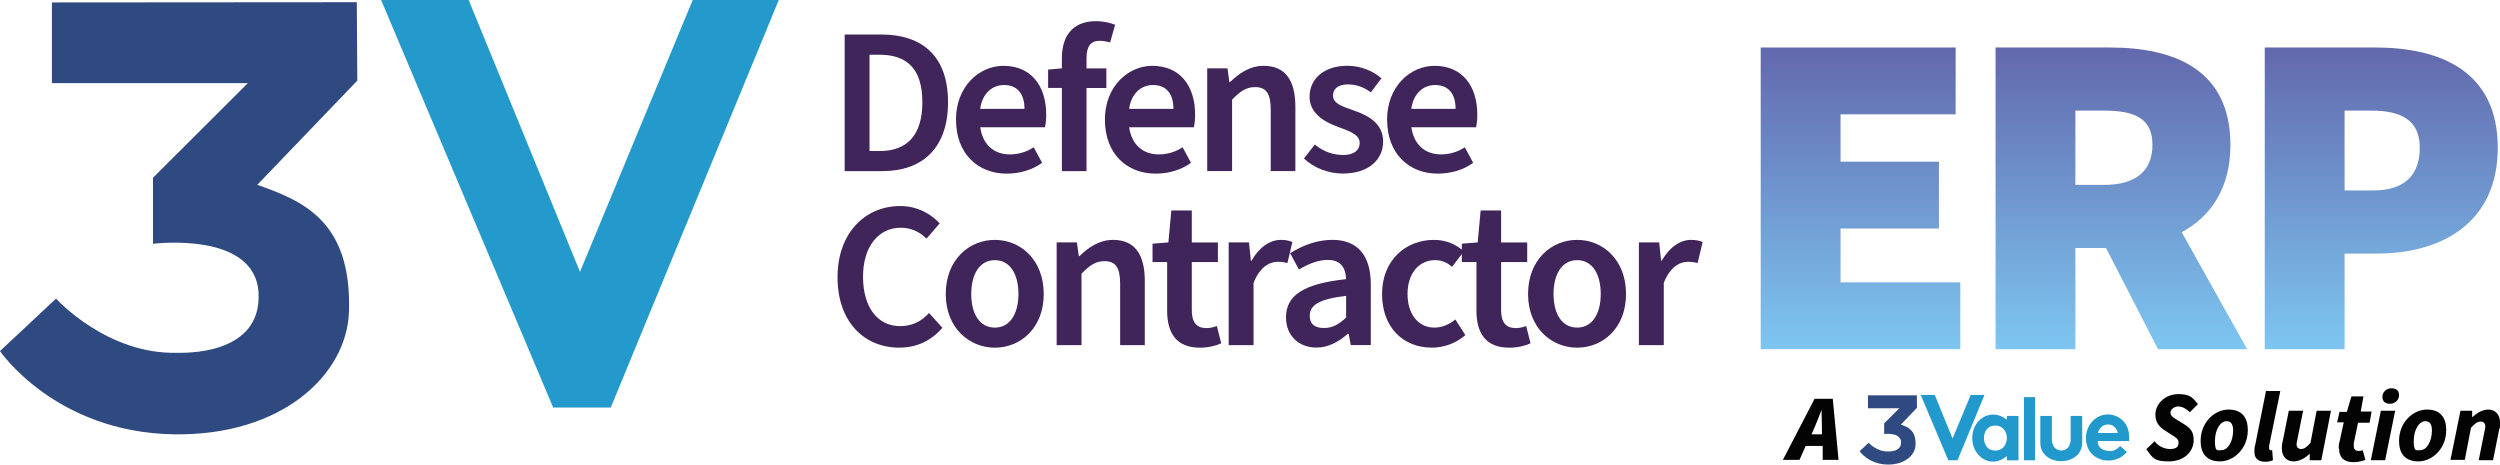 <?xml version="1.0" encoding="UTF-8"?><svg id="Layer_1" xmlns="http://www.w3.org/2000/svg" xmlns:xlink="http://www.w3.org/1999/xlink" viewBox="0 0 646.36 120.11"><defs><style>.cls-1{fill:url(#FirearmsERP-3);}.cls-2{fill:url(#FirearmsERP-2);}.cls-3{fill:#2399cc;}.cls-4{fill:#020302;}.cls-5{fill:#40255a;}.cls-6{fill:url(#FirearmsERP);}.cls-7{fill:#29c;}.cls-8{fill:#2f4981;}</style><linearGradient id="FirearmsERP" x1="481.02" y1="12.28" x2="481.02" y2="90.28" gradientUnits="userSpaceOnUse"><stop offset="0" stop-color="#6268ac"/><stop offset="1" stop-color="#7dc6f1"/></linearGradient><linearGradient id="FirearmsERP-2" x1="548.46" x2="548.46" xlink:href="#FirearmsERP"/><linearGradient id="FirearmsERP-3" x1="615.66" x2="615.66" xlink:href="#FirearmsERP"/></defs><path class="cls-6" d="M455.22,12.28h50.4v17.28h-29.76v12.24h25.44v17.28h-25.44v13.92h30.96v17.28h-51.6V12.28Z"/><path class="cls-2" d="M515.94,12.28h29.52c16.8,0,31.2,5.76,31.2,25.2,0,11.16-5.04,18.48-12.6,22.56l16.92,30.24h-23.04l-13.44-26.16h-7.92v26.16h-20.64V12.28ZM544.02,47.8c8.16,0,12.48-3.6,12.48-10.32s-4.32-8.88-12.48-8.88h-7.44v19.2h7.44Z"/><path class="cls-1" d="M585.54,12.28h28.56c17.04,0,31.68,6.24,31.68,25.92s-14.88,27.36-31.2,27.36h-8.4v24.72h-20.64V12.28ZM613.62,49.24c8.16,0,12-4.08,12-11.04s-4.56-9.6-12.48-9.6h-6.96v20.64h7.44Z"/><path class="cls-5" d="M218.38,8.92h9.45c10.8,0,17.28,5.78,17.28,17.5s-6.48,17.82-16.96,17.82h-9.77V8.92ZM227.4,39.05c7.02,0,11.07-3.94,11.07-12.64s-4.05-12.26-11.07-12.26h-2.59v24.89h2.59Z"/><path class="cls-5" d="M247.16,30.95c0-8.64,6.05-13.93,12.26-13.93,7.18,0,11.07,5.18,11.07,12.64,0,1.3-.11,2.27-.32,3.24h-16.74c.65,4.43,3.46,7.02,7.67,7.02,2.27,0,4.32-.65,6.16-1.84l2.16,4c-2.48,1.84-5.72,2.81-9.18,2.81-7.34,0-13.07-5.08-13.07-13.93ZM264.87,28.14c0-3.89-1.84-6.16-5.29-6.16-3.02,0-5.62,2.16-6.16,6.16h11.45Z"/><path class="cls-5" d="M274.54,22.74h-3.56v-4.75l3.56-.32v-2.59c0-5.51,2.54-9.61,8.86-9.61,1.94,0,3.78.49,4.91.92l-1.3,4.59c-.97-.27-1.89-.43-2.75-.43-2.21,0-3.35,1.4-3.35,4.43v2.7h5.13v5.08h-5.13v21.49h-6.37v-21.49Z"/><path class="cls-5" d="M285.66,30.95c0-8.64,6.05-13.93,12.26-13.93,7.18,0,11.07,5.18,11.07,12.64,0,1.3-.11,2.27-.32,3.24h-16.74c.65,4.43,3.46,7.02,7.67,7.02,2.27,0,4.32-.65,6.16-1.84l2.16,4c-2.48,1.84-5.72,2.81-9.18,2.81-7.34,0-13.07-5.08-13.07-13.93ZM303.38,28.14c0-3.89-1.84-6.16-5.29-6.16-3.02,0-5.62,2.16-6.16,6.16h11.45Z"/><path class="cls-5" d="M312.12,17.67h5.24l.49,3.56h.16c2.38-2.27,5.08-4.21,8.69-4.21,5.72,0,8.21,3.89,8.21,10.58v16.63h-6.37v-15.82c0-4.32-1.24-5.89-4.05-5.89-2.32,0-3.83,1.08-5.94,3.24v18.47h-6.43v-26.57Z"/><path class="cls-5" d="M337.12,40.99l2.81-3.62c2.32,1.89,4.75,2.7,7.45,2.7s4.16-1.3,4.16-3.08c0-2.21-2.59-3.08-5.56-4.16-3.83-1.4-7.4-3.62-7.4-7.83,0-4.64,3.78-7.99,9.72-7.99,3.62,0,6.7,1.35,8.86,3.24l-2.75,3.62c-1.89-1.4-3.83-2.05-5.94-2.05-2.65,0-3.83,1.3-3.83,2.86,0,1.94,1.89,2.7,5.24,3.83,4.1,1.4,7.72,3.51,7.72,8.1s-3.67,8.26-10.42,8.26c-3.67,0-7.45-1.4-10.04-3.89Z"/><path class="cls-5" d="M358.62,30.95c0-8.64,6.05-13.93,12.26-13.93,7.18,0,11.07,5.18,11.07,12.64,0,1.3-.11,2.27-.32,3.24h-16.74c.65,4.43,3.46,7.02,7.67,7.02,2.27,0,4.32-.65,6.16-1.84l2.16,4c-2.48,1.84-5.72,2.81-9.18,2.81-7.34,0-13.07-5.08-13.07-13.93ZM376.33,28.14c0-3.89-1.84-6.16-5.29-6.16-3.02,0-5.62,2.16-6.16,6.16h11.45Z"/><path class="cls-5" d="M216.54,71.68c0-11.56,7.24-18.41,16.2-18.41,4.43,0,7.99,2.05,10.21,4.48l-3.4,3.94c-1.84-1.78-3.94-2.81-6.7-2.81-5.62,0-9.72,4.75-9.72,12.64s3.73,12.8,9.61,12.8c3.08,0,5.51-1.24,7.45-3.4l3.46,3.83c-2.97,3.4-6.64,5.13-11.18,5.13-8.86,0-15.93-6.48-15.93-18.2Z"/><path class="cls-5" d="M244.52,76.01c0-8.86,6.05-13.99,12.69-13.99s12.64,5.13,12.64,13.99-6.05,13.88-12.64,13.88-12.69-5.08-12.69-13.88ZM263.31,76.01c0-5.29-2.27-8.75-6.1-8.75s-6.1,3.46-6.1,8.75,2.27,8.69,6.1,8.69,6.1-3.46,6.1-8.69Z"/><path class="cls-5" d="M273.19,62.67h5.24l.49,3.56h.16c2.38-2.27,5.08-4.21,8.69-4.21,5.72,0,8.21,3.89,8.21,10.58v16.63h-6.37v-15.82c0-4.32-1.24-5.89-4.05-5.89-2.32,0-3.83,1.08-5.94,3.24v18.47h-6.43v-26.57Z"/><path class="cls-5" d="M301.76,80.22v-12.47h-3.78v-4.75l4.1-.32.76-8.26h5.29v8.26h6.75v5.08h-6.75v12.47c0,3.08,1.24,4.59,3.73,4.59.92,0,1.84-.16,2.75-.54l1.13,4.48c-1.4.65-3.35,1.13-5.51,1.13-6.21,0-8.48-3.89-8.48-9.67Z"/><path class="cls-5" d="M317.68,62.67h5.24l.49,4.75h.16c1.94-3.46,4.75-5.4,7.56-5.4,1.35,0,2.21.22,3.02.54l-1.3,5.45c-.81-.22-1.46-.32-2.54-.32-2.11,0-4.64,1.4-6.21,5.45v16.09h-6.43v-26.57Z"/><path class="cls-5" d="M332.48,82.11c0-5.83,4.64-8.75,15.55-9.94-.11-2.7-1.19-4.97-4.75-4.97-2.59,0-5.08,1.08-7.45,2.48l-2.27-4.21c2.92-1.84,6.7-3.46,10.91-3.46,6.59,0,9.94,4.1,9.94,11.5v15.71h-5.18l-.54-2.92h-.22c-2.38,2.05-4.97,3.56-8.1,3.56-4.64,0-7.88-3.13-7.88-7.78ZM348.03,82.11v-5.62c-7.24.86-9.4,2.48-9.4,5.18,0,2.27,1.51,3.13,3.67,3.13s3.78-.86,5.72-2.7Z"/><path class="cls-5" d="M357.32,76.01c0-8.86,6.26-13.99,13.39-13.99,3.35,0,5.83,1.24,7.78,2.97l-3.08,4c-1.35-1.19-2.7-1.73-4.37-1.73-4.21,0-7.13,3.46-7.13,8.75s2.86,8.69,6.91,8.69c2.11,0,3.94-.86,5.45-2.11l2.59,4.05c-2.54,2.21-5.67,3.24-8.69,3.24-7.24,0-12.85-5.08-12.85-13.88Z"/><path class="cls-5" d="M381.73,80.22v-12.47h-3.78v-4.75l4.1-.32.76-8.26h5.29v8.26h6.75v5.08h-6.75v12.47c0,3.08,1.24,4.59,3.73,4.59.92,0,1.84-.16,2.75-.54l1.13,4.48c-1.4.65-3.35,1.13-5.51,1.13-6.21,0-8.48-3.89-8.48-9.67Z"/><path class="cls-5" d="M395.07,76.01c0-8.86,6.05-13.99,12.69-13.99s12.64,5.13,12.64,13.99-6.05,13.88-12.64,13.88-12.69-5.08-12.69-13.88ZM413.86,76.01c0-5.29-2.27-8.75-6.1-8.75s-6.1,3.46-6.1,8.75,2.27,8.69,6.1,8.69,6.1-3.46,6.1-8.69Z"/><path class="cls-5" d="M423.74,62.67h5.24l.49,4.75h.16c1.94-3.46,4.75-5.4,7.56-5.4,1.35,0,2.21.22,3.02.54l-1.3,5.45c-.81-.22-1.46-.32-2.54-.32-2.11,0-4.64,1.4-6.21,5.45v16.09h-6.43v-26.57Z"/><polygon class="cls-3" points="121.17 0 149.95 70.29 179.1 0 201.35 0 157.91 105.36 143.02 105.36 98.53 0 121.17 0"/><path class="cls-8" d="M92.38,20.84l-25.86,26.94c11.53,4.1,24.43,9.16,23.71,32.7-.5,16.47-17.42,32.25-45.26,31.81C14.3,111.8,0,90.77,0,90.77l14.49-13.57s13.1,14.52,31.4,14.01c1.02-.03,21.73.97,20.96-15.4-.76-16.16-27.29-12.78-27.29-12.78v-17.08l24.52-24.46H13.42V.63l78.83-.06.13,20.27Z"/><path class="cls-4" d="M469.15,103.1h4.7l1.5,15.8h-4.1v-3.6h-4.4l-1.6,3.6h-4.3l8.2-15.8h0ZM468.15,112.3h2.9v-1.8c0-1.5-.1-2.9-.1-4.5h0c-.6,1.6-1.2,3-1.8,4.5l-.8,1.8h-.2Z"/><path class="cls-4" d="M554.86,116.19l2.2-2.1c.9,1.2,2.4,2,4,2s2.2-.6,2.2-1.6-.7-1.4-2-2.2l-1.4-.9c-1.6-1-2.6-2.2-2.6-4.2,0-2.9,2.7-5.3,5.9-5.3s3.8,1,5.1,2.6l-2.1,2.1c-.9-.9-1.9-1.5-3-1.5s-2,.8-2,1.6.7,1.3,2.1,2.1l1.6,1c1.6,1,2.3,2,2.3,4,0,3-2.5,5.5-6.4,5.5s-4.2-.9-5.8-3.1h-.1Z"/><path class="cls-4" d="M568.96,113.99c0-4.9,3.7-8.1,7.2-8.1s5,2.1,5,5.3c0,4.9-3.7,8.1-7.2,8.1s-5-2.1-5-5.3ZM577.36,111.29c0-1.5-.5-2.4-1.7-2.4-1.6,0-3,2.2-3,5.1s.6,2.4,1.7,2.4c1.6,0,3-2.2,3-5.1Z"/><path class="cls-4" d="M582.86,116.69c0-.5,0-1,.2-1.6l2.8-14h3.7l-2.9,14.2v.6c0,.3.2.5.4.5h.4l.2,2.6c-.5.2-1.2.4-1.9.4-2.1,0-2.9-1-2.9-2.6v-.1Z"/><path class="cls-4" d="M589.96,115.99c0-.6,0-1.2.2-1.8l1.6-8h3.7l-1.5,7.5c-.1.5-.2.8-.2,1.2,0,.8.5,1.2,1.2,1.2s1.5-.5,2.4-1.6l1.6-8.3h3.7l-2.5,12.8h-3v-1.7h0c-1.1,1.1-2.6,2-4.2,2s-3-1.1-3-3.3Z"/><path class="cls-4" d="M604.66,115.89c0-.6,0-1.1.2-1.6l1.1-5.1h-1.7l.6-2.7h1.9c0-.1,1.2-4,1.2-4h3.1l-.7,3.9h2.8l-.5,2.9h-3l-1.1,5.3v.8c0,.8.5,1.2,1.2,1.2s.8-.1,1.1-.2l.7,2.5c-.7.3-1.8.6-3.1.6-2.6,0-3.7-1.4-3.7-3.4l-.1-.2h0Z"/><path class="cls-4" d="M615.56,106.19h3.7l-2.6,12.8h-3.7l2.6-12.8ZM615.96,102.59c0-1.2,1-2.2,2.3-2.2s2,.6,2,1.8-1,2.2-2.3,2.2-2-.6-2-1.8Z"/><path class="cls-4" d="M620.26,113.99c0-4.9,3.7-8.1,7.2-8.1s5,2.1,5,5.3c0,4.9-3.7,8.1-7.2,8.1s-5-2.1-5-5.3ZM628.76,111.29c0-1.5-.5-2.4-1.7-2.4-1.6,0-3,2.2-3,5.1s.6,2.4,1.7,2.4c1.6,0,3-2.2,3-5.1Z"/><path class="cls-4" d="M636.16,106.19h3v1.7h0c1.2-1.1,2.6-2,4.2-2s3,1.1,3,3.3,0,1.2-.2,1.8l-1.6,8h-3.7l1.5-7.5c.1-.5.2-.8.2-1.2,0-.8-.4-1.3-1.2-1.3s-1.5.5-2.5,1.6l-1.6,8.3h-3.7l2.6-12.8v.1Z"/><path class="cls-7" d="M518.88,119v-1.1c-4.19,3.61-9.29,0-8.96-5.13.3-4.71,5.18-7.36,8.96-4.24v-.99h2.99v11.47h-2.98ZM515.2,110.09c-3.05.51-3.02,5.93.09,6.36,4.81.66,4.74-7.17-.09-6.36Z"/><polygon class="cls-7" points="500.22 102.11 504.83 113.38 509.51 102.11 513.07 102.11 506.11 119 503.72 119 496.59 102.11 500.22 102.11"/><path class="cls-8" d="M495.61,105.45l-4.15,4.32c1.85.66,3.92,1.47,3.8,5.24-.08,2.64-2.79,5.17-7.25,5.1-4.92-.08-7.21-3.45-7.21-3.45l2.32-2.18s2.1,2.33,5.03,2.25c.16,0,3.48.16,3.36-2.47-.12-2.59-4.37-2.05-4.37-2.05v-2.74l3.93-3.92h-8.12v-3.34h12.64s.02,3.24.02,3.24Z"/><path class="cls-7" d="M550.47,114.03h-8.13c.03,1.66,1.14,2.51,3.19,2.59,1.48.06,2.61-1.32,2.61-1.32l1.75,1.57c-2.91,3.52-8.84,2.69-10.24-1.46-1.77-5.26,3.33-10.31,8.22-7.43,1.09.64,2.61,2.13,2.6,5.01v1.04ZM547.58,111.93c-.79-3.02-4.47-2.84-5.18,0-.02.07,5.18,0,5.18,0Z"/><path class="cls-7" d="M530.5,107.53v6.45c0,.23.25,1.04.38,1.27.93,1.73,3.55,1.57,4.2-.23.07-.18.28-1.02.28-1.15v-6.34h2.98v6.89c0,6.41-10.83,6.44-10.83,0v-6.89h2.98Z"/><rect class="cls-7" x="523.28" y="102.68" width="2.87" height="16.32"/></svg>